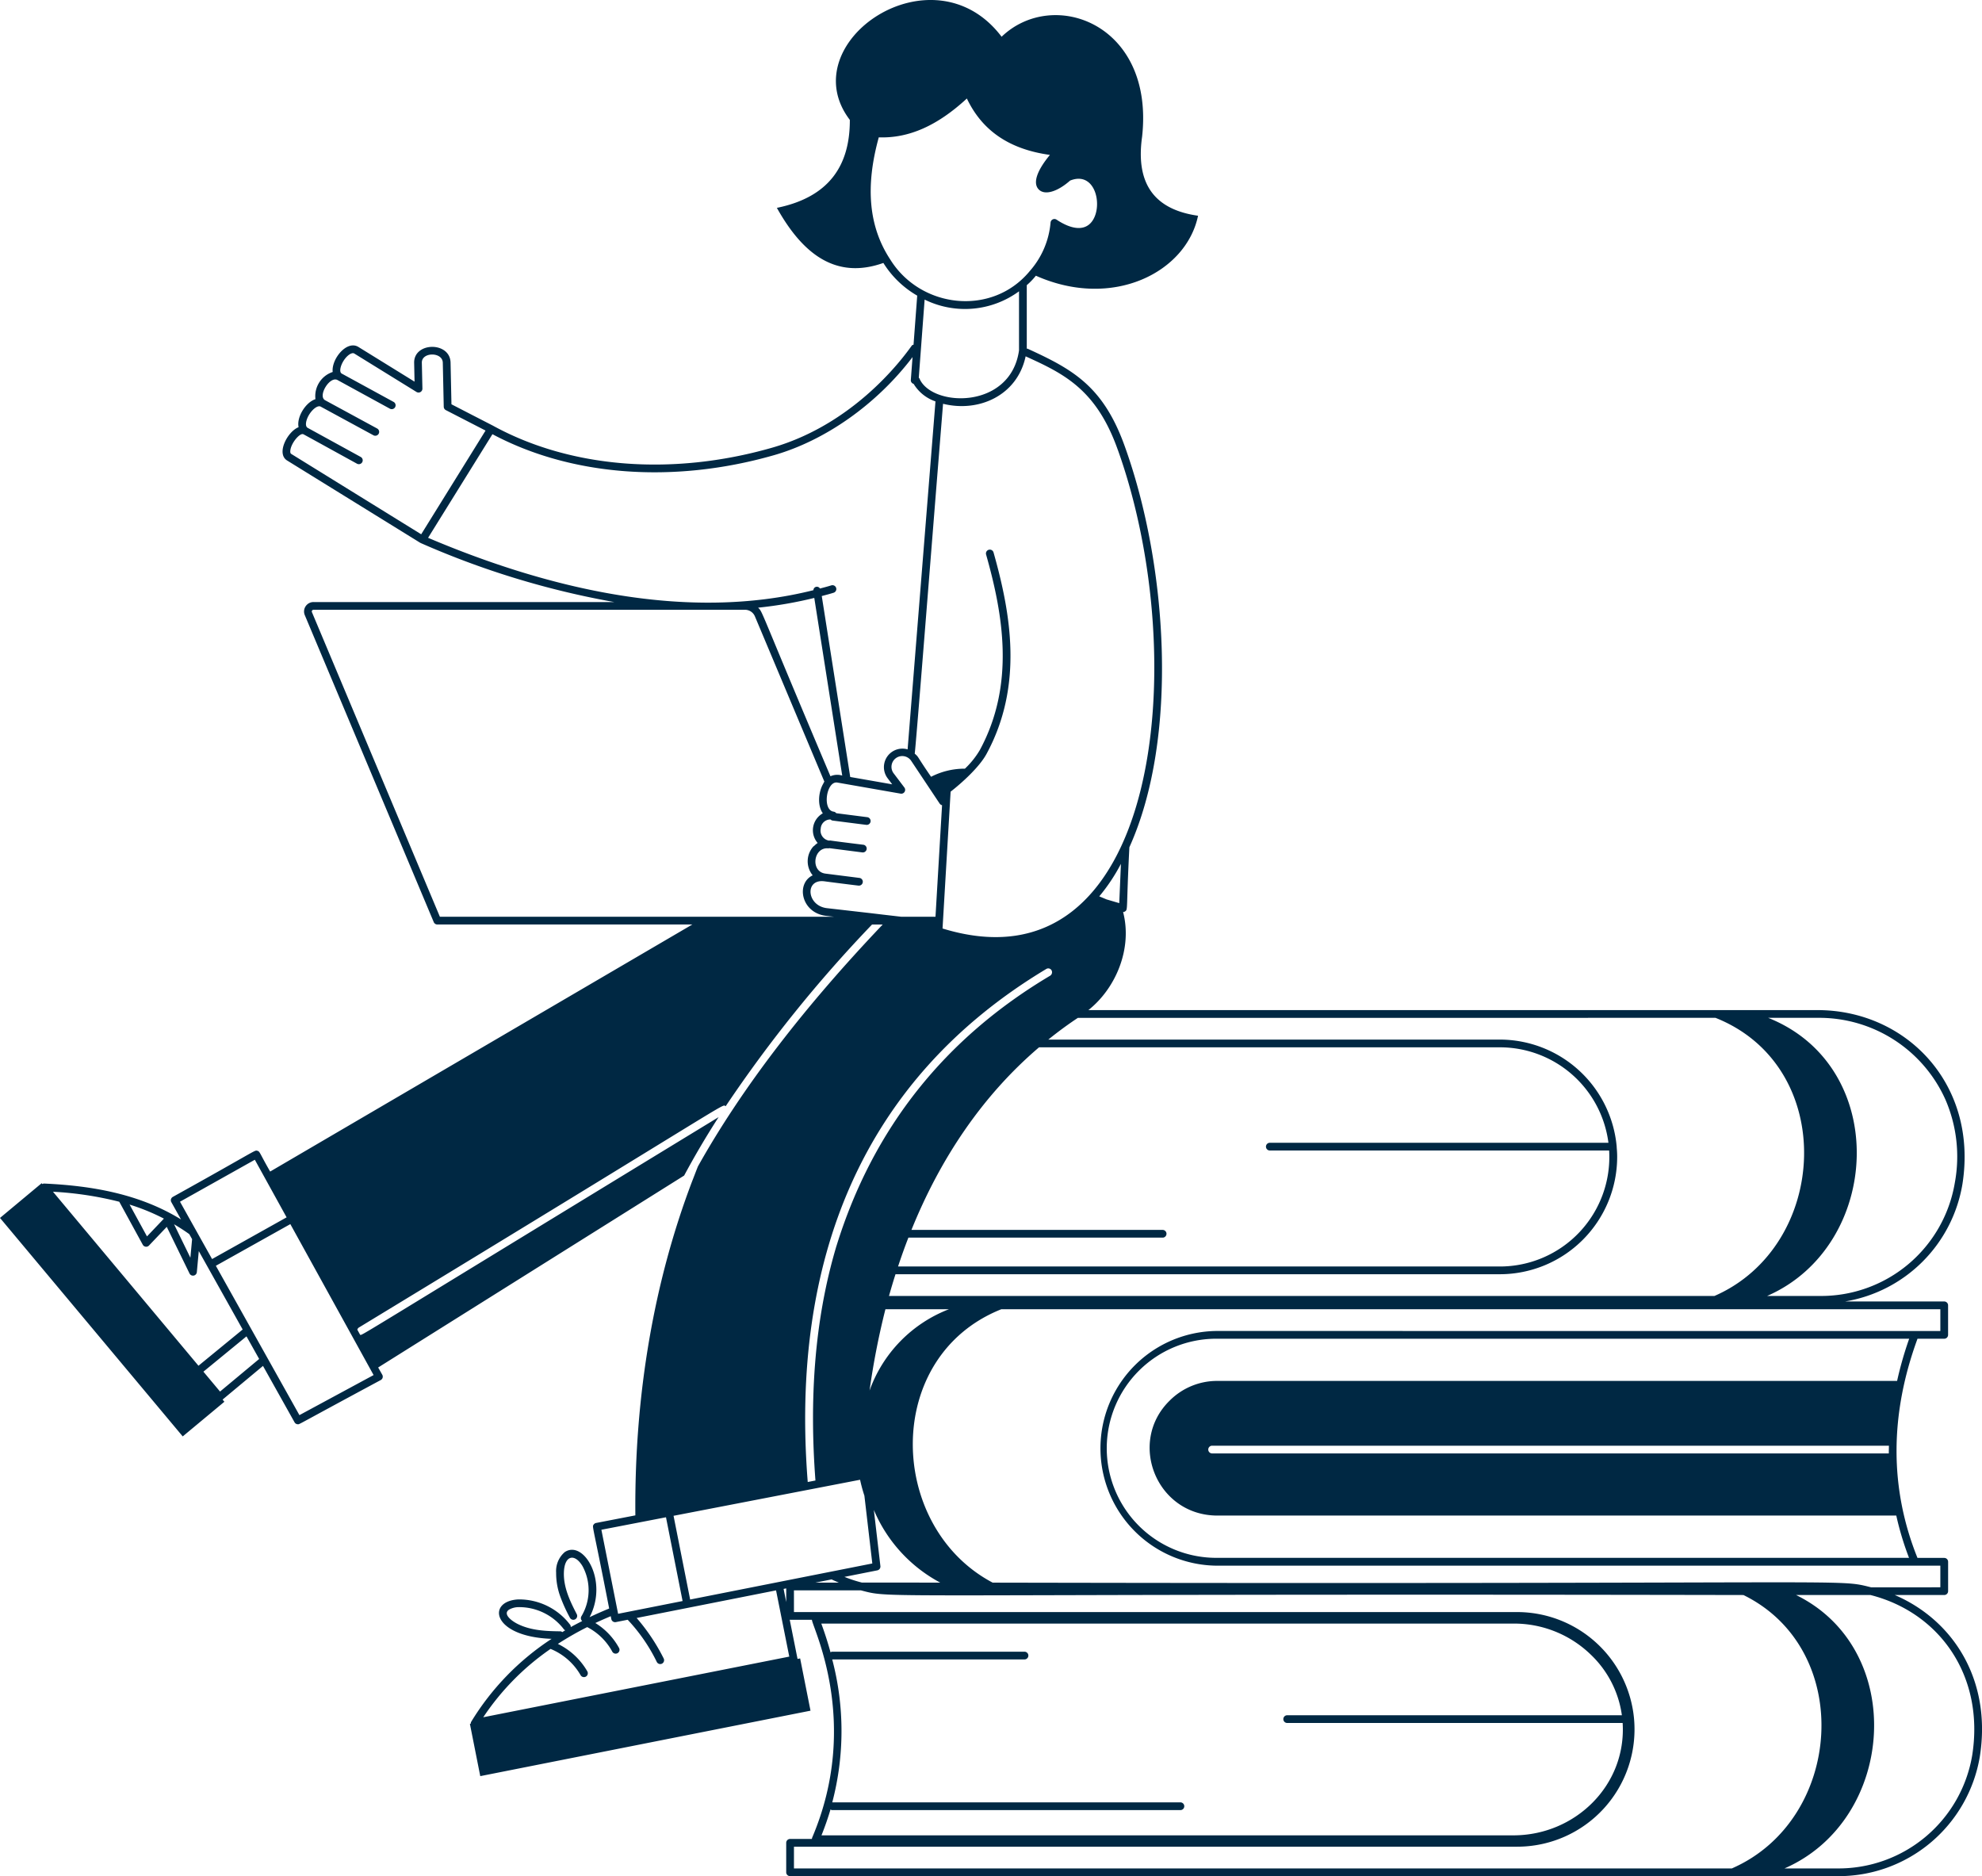 <svg xmlns="http://www.w3.org/2000/svg" width="384.99" height="364.385" viewBox="0 0 384.99 364.385">
  <path id="Path_283908" data-name="Path 283908" d="M513.505,628.977l-35.493-42.432,8.09-6.743.14.168a.656.656,0,0,1,.4-.1c9.332.429,18.55,2.047,26.531,6.97l-1.881-3.361a.749.749,0,0,1,.289-1.02c16.577-9.2,15.86-9.118,16.422-8.954.524.144.388.394,2.485,4.033l82.01-47.986H562.957a.751.751,0,0,1-.692-.46l-25.027-59.568a1.835,1.835,0,0,1,1.673-2.595h58.408a164.67,164.67,0,0,1-37.539-11.44c-.009,0-.01-.016-.018-.02-.028-.013-.058-.007-.085-.024l-25.893-16.007c-2.179-1.342.088-5.653,2.227-6.467-.42-1.959,1.382-4.845,3.275-5.444a4.937,4.937,0,0,1,3.35-5.283c-.292-2.474,2.733-6.255,5-4.855l10.9,6.737-.079-3.641c-.089-4.1,6.98-4.186,7.073-.064l.173,8.1c14.837,7.657-3.257-1.677,8.064,4.154,15.031,8.247,34.744,9.821,54.073,4.319,17.5-4.975,27.036-19.655,27.337-19.933.079-.076.186-.075.283-.109l.714-9.534a18.775,18.775,0,0,1-6.574-6.349c-9.159,3.253-15.624-1.629-20.684-10.7,10.147-2.071,14.2-8.226,14.17-17.082-11.408-14.981,16.121-33.8,29.481-16.151,10-9.607,29.721-2.552,27.289,19.424-1.351,9.577,2.822,14.2,10.868,15.341-2.275,10.991-16.59,18.287-31.5,11.647a13.615,13.615,0,0,1-1.768,1.836v12.337c.055.011.108-.019.161.005,8.836,4.035,14.764,7.316,18.948,19.165,8.206,22.924,10.479,56.278.82,77.662-.627,12.22-.255,12.045-.82,12.451a.731.731,0,0,1-.4.128c1.834,7.036-1.352,14.774-6.743,19.049H831.049c17.221,0,31.206,14.368,28.154,33.78a27.7,27.7,0,0,1-22.8,22.809h19.261a.751.751,0,0,1,.751.751v5.735a.751.751,0,0,1-.751.751h-5.189c-5.427,14.795-5.429,29.113-.006,42.569h5.2a.751.751,0,0,1,.751.751v5.705a.751.751,0,0,1-.751.75h-9.612c11.55,4.965,18.829,16.715,16.525,31.364a27.829,27.829,0,0,1-27.753,23.237H631.478a.751.751,0,0,1-.75-.75v-5.723a.751.751,0,0,1,.75-.751h4.248a.737.737,0,0,1,.038-.243c9.555-22.409-.012-40.949-.042-42.323h-4.245c-.028,0-.044-.027-.071-.03l1.523,7.633.505-.1,2.013,10.151L571.3,694.958l-2.013-10.151.163-.032a.741.741,0,0,1,.108-.406,50.818,50.818,0,0,1,15.6-16.076c-11.663-.413-12.666-7.368-6.434-7.656a12.439,12.439,0,0,1,10.054,4.955.716.716,0,0,1,.1.42c.722-.406,1.473-.791,2.224-1.176a.723.723,0,0,1-.164-.913,9.832,9.832,0,0,0,.229-9.739c-1.517-2.552-3.541-2.157-3.625,1.287-.069,2.878,1.205,5.528,2.5,8.027a.75.75,0,1,1-1.331.692,31.151,31.151,0,0,1-1.853-4.069,13.235,13.235,0,0,1-.821-4.685,4.847,4.847,0,0,1,1.686-4c3.663-2.407,8.489,5.608,4.816,12.652,1.224-.59,2.5-1.145,3.8-1.683-3.179-16.386-3.349-15.81-3.019-16.3a.756.756,0,0,1,.481-.317l7.625-1.474c-.207-23.634,3.705-45.646,11.04-64.919.36-.9.69-1.8,1.051-2.7l.03-.03a.181.181,0,0,1,.03-.12c8.514-15.205,20.6-30.917,35.893-46.984H647.4a261.11,261.11,0,0,0-28.422,35.276h-.03c-.8-.4,3.167-2.189-71.27,43.02a.82.82,0,0,0-.261.388l.547.992c.5.089-2.7,1.83,69.633-42.27-2.462,3.813-4.683,7.6-6.695,11.348l-59.435,37.277.8,1.41a.756.756,0,0,1,.067.578.744.744,0,0,1-.365.452c-16.673,8.967-15.731,8.587-16.088,8.587a.75.75,0,0,1-.655-.384l-6.129-10.95-7.85,6.541.351.42Zm133.947,24.679-1.537-13.166a29.753,29.753,0,0,1-.839-3.093l-36.231,7,3.223,16.263Zm13.189,3.715a28.579,28.579,0,0,1-12.89-14.114l1.273,10.912a.753.753,0,0,1-.6.824l-6.39,1.266a26.519,26.519,0,0,0,3.409,1.111ZM811.035,601.7c22.3-9.719,24.043-44.527.206-54.015H687.388c-2,1.323-3.911,2.736-5.75,4.222h87.715a22.824,22.824,0,0,1,22.69,20.792c0,.331.094.863.094,1.994a22.812,22.812,0,0,1-22.784,22.786H651.958c-.451,1.4-.865,2.805-1.266,4.222ZM645.547,635.777h.007l-.005-.033C645.549,635.754,645.548,635.766,645.547,635.777Zm58.334-45.406H654.464c-.719,1.835-1.385,3.714-2.011,5.606h116.9a21.261,21.261,0,0,0,21.223-22.528h-65.87a.751.751,0,1,1,0-1.5H790.44a21.263,21.263,0,0,0-21.087-18.54H679.84c-11.092,9.461-19.228,21.713-24.786,35.463h48.828a.751.751,0,0,1,0,1.5ZM650,604.274a147.21,147.21,0,0,0-3.083,15.8,26.488,26.488,0,0,1,15.43-15.8Zm-10.456,52.477-3.131.62h4.527C640.476,657.167,640,656.98,639.547,656.751Zm-4.638-18.918,1.5-.29c-1.164-15.388-.3-30.844,4.035-45.4a.11.11,0,0,1,.03-.09c7.146-23.122,21.279-40.53,41.549-52.567a.8.8,0,0,0,.24-1.051.738.738,0,0,0-1.021-.24C645.2,559.821,631.523,595.085,634.909,637.832Zm20.132-140.014a2.093,2.093,0,1,0-3.4,2.43l2.042,2.7a.749.749,0,0,1-.728,1.19l-12.306-2.155c-2.132-.326-2.959,5.358-.706,5.655a.738.738,0,0,1,.5.3l5.978.766a.751.751,0,0,1-.094,1.5c-.079,0-6.543-.831-6.621-.841a.714.714,0,0,1-.359-.206,1.868,1.868,0,0,0-1.911,1.771,1.964,1.964,0,0,0,1.65,2.339c.545-.041-1.73-.22,6.647.8a.751.751,0,0,1-.19,1.489l-6.447-.829c-.054.006-.095.048-.151.043-2.932-.336-3.589,4.511-.6,4.9,1.142.145,7,.886,6.56.833a.751.751,0,0,1-.094,1.5c-.161,0-6.542-.807-6.626-.836,0,0-.015,0-.024,0-3.862-.515-3.478,4.695.421,5.207l8.672.992,2.381.284,3.447.4h6.646L661,506.385a.753.753,0,0,1-.468-.317Zm-18.858-31.69a79.661,79.661,0,0,1-10.908,1.892c.982,1-.05-.537,14.051,32.745a3.216,3.216,0,0,1,2.285-.135Zm55.355,57.959,1.413.592,2.471.726.325-7.633A35.348,35.348,0,0,1,691.538,524.088ZM538.612,468.917l24.844,59.131H640.01l-1.615-.185c-4.786-.618-5.806-6.287-2.523-7.857a4.315,4.315,0,0,1,.083-5.555,3.519,3.519,0,0,1,.285-.235,3.6,3.6,0,0,1,.6-.493,3.765,3.765,0,0,1,1-5.761c-1.092-1.535-.851-4.142.064-5.722a4.818,4.818,0,0,1,.234-.437L624.643,469.7a2.085,2.085,0,0,0-1.944-1.27H538.911A.333.333,0,0,0,538.612,468.917Zm26-39.265a.756.756,0,0,1-.406-.654l-.183-8.549c-.044-2.133-4.117-2.121-4.071,0l.11,5.022a.752.752,0,0,1-1.145.657l-12.079-7.461c-.473-.3-1.435.349-2.117,1.445-.57.923-.865,2.115-.346,2.436l10.1,5.515a.751.751,0,0,1-.718,1.319l-10.15-5.552c-1.5-.892-3.9,3.026-2.481,3.884l10.142,5.508a.75.75,0,1,1-.715,1.319l-10.211-5.547s0,0,0,0c-.594-.369-1.636.5-2.259,1.5-.616.991-.906,2.231-.328,2.589l10.317,5.661a.749.749,0,1,1-.721,1.313c-4.84-2.659-10.686-5.888-10.386-5.7-.628-.4-2.387,1.611-2.557,3.122-.028.243-.022.56.164.674l25.255,15.615,12.5-20.144Zm63.632,8.784c-19.439,5.541-39.282,4.037-54.579-4.107l-12.5,20.124c23.474,9.966,50.327,16.319,74.85,10.172a.674.674,0,0,1,1.263-.322c.743-.192,1.481-.386,2.21-.613a.749.749,0,1,1,.446,1.431c-.761.238-1.528.441-2.3.641l5.528,35.143,8.157,1.427-.888-1.176a3.594,3.594,0,0,1,3.878-5.613l5.412-67.584a7.947,7.947,0,0,1-4.245-3.408.721.721,0,0,1-.544-.728l.335-4.469C648.359,428.458,638.377,435.555,628.249,438.436Zm49.7-35.685a16.353,16.353,0,0,0,4.134-9.54.751.751,0,0,1,1.162-.551c2.832,1.882,5.161,2.134,6.56.721,2.655-2.677,1.236-10.389-3.929-8.309-2.492,2.2-4.924,2.9-6.079,1.736-1.2-1.208-.408-3.624,2.161-6.723-7.854-1.082-13.15-4.679-16.133-10.956-5.667,5.233-11.23,7.76-17.11,7.546-2.668,9.631-1.938,17.4,2.23,23.73C656.83,409.89,670.637,411.481,677.951,402.75Zm-20.33,5.438-1.136,15.176c.035.047.1.064.12.119,2.323,5.621,17.715,6.145,19.352-5.431V406.577A17.756,17.756,0,0,1,657.621,408.189Zm37.533,29.206c-4.18-11.84-10.573-14.845-17.913-18.188-1.615,7.621-9.115,10.942-16.04,9.215-2.313,28.623-5.354,67.5-5.506,67.944.9.814.19.161,3.179,4.5a14.247,14.247,0,0,1,6.576-1.576,16.543,16.543,0,0,0,2.884-3.6c6.931-12.788,4.511-26.38,1.228-37.987a.751.751,0,0,1,1.445-.41c3.363,11.9,5.833,25.852-1.353,39.113-1.37,2.539-4.719,5.586-6.986,7.353-.018.313-1.585,26.876-1.567,26.573C703.258,543.26,709.78,478.251,695.153,437.395ZM857.721,579.726a27.859,27.859,0,0,0-1.807-16.128,26.861,26.861,0,0,0-24.864-15.914h-9.583c23.838,9.487,22.1,44.3-.206,54.015h10.188A26.336,26.336,0,0,0,857.721,579.726Zm-12.8,51.056h-131.5a.751.751,0,0,0,0,1.5H844.9C844.9,631.784,844.915,631.282,844.924,630.782Zm1.427,13.57H714.5c-11.849,0-17.5-14.212-9.337-22.276A13.03,13.03,0,0,1,714.5,618.2H846.511a70.61,70.61,0,0,1,2.348-8.195H714.415a21.279,21.279,0,1,0,0,42.557H848.827A57.84,57.84,0,0,1,846.352,644.351Zm8.562,13.931v-4.2h-140.5a22.792,22.792,0,0,1,0-45.583l140.5.012v-4.233h-182.4c-23.124,9.214-22.162,42.292-1.679,53.1,171.972.361,163.589-.819,170.647.912ZM861.1,690.91c2.427-15.428-6.35-27.727-19.757-31.127H826.888c21.664,10.62,19.389,43.666-2.247,53.1h10.184A26.335,26.335,0,0,0,861.1,690.91Zm-221.76-20c.094-.042.172-.117.281-.117h37.354a.751.751,0,1,1,0,1.5h-37.31a54.485,54.485,0,0,1,.009,27.761h67.586a.751.751,0,1,1,0,1.5H639.617a.692.692,0,0,1-.288-.12q-.749,2.53-1.749,5.024h134.4c11.976,0,21.975-9.7,21.221-21.824H728.08a.751.751,0,1,1,0-1.5h64.972a20.023,20.023,0,0,0-6.028-11.762,21.415,21.415,0,0,0-15.044-6.042H637.543C638.235,667.2,638.825,669.057,639.336,670.909Zm-7.107-7.816h140.5a22.821,22.821,0,0,1,22.687,20.783s0,.005,0,.009,0,0,0,.007a22.79,22.79,0,0,1-22.687,24.769h-140.5v4.222H814.414c21.636-9.434,23.911-42.48,2.248-53.1-172.825-.329-164.756.8-171.45-.912H632.229Zm-1.5-4.6-.511.1.511,2.563Zm-43.17,7.974a10.935,10.935,0,0,0-8.773-4.333,3.867,3.867,0,0,0-1.869.469c-1.281.809.309,2.136,1.658,2.806,2.577,1.275,5.48,1.393,8.3,1.422a.705.705,0,0,1,.359.153c.2-.118.38-.247.578-.363C587.721,666.573,587.62,666.556,587.558,666.471Zm6.088-1.248a13.048,13.048,0,0,1,4.608,4.845.752.752,0,0,1-.306,1.017.77.77,0,0,1-.355.088.75.75,0,0,1-.661-.4,11.539,11.539,0,0,0-4.864-4.757,60.581,60.581,0,0,0-5.7,3.264,13.281,13.281,0,0,1,5.721,5.331.752.752,0,0,1-.284,1.023.752.752,0,0,1-1.023-.284,11.944,11.944,0,0,0-5.831-5.1,49.253,49.253,0,0,0-13.075,13.277l59.441-11.779-2.567-12.864-27.08,5.362a37.6,37.6,0,0,1,5.243,7.842.75.75,0,1,1-1.319.715,32.8,32.8,0,0,0-5.661-8.213l-2.3.455a.748.748,0,0,1-.881-.589l-.111-.558C595.619,664.33,594.614,664.764,593.646,665.223Zm4.425-1.789,12.525-2.48-3.225-16.269-12.548,2.425Zm-81.512-48.178,8.586-7.039-8.525-15.232-.378,4.094a.751.751,0,0,1-1.422.258l-4.42-9.056-3.458,3.633a.754.754,0,0,1-1.2-.158l-4.566-8.351a66.9,66.9,0,0,0-12.878-1.945ZM509.85,586.68a40.594,40.594,0,0,0-6.666-2.728l3.38,6.181Zm1.971,1.091,3.172,6.5.332-3.6-.547-.977C513.816,589,512.828,588.369,511.821,587.772Zm15.69-12.526-14.537,8.15,6.232,11.136,14.476-8.1Zm8.661,49.6,14.408-7.781-16.173-29.318-14.468,8.094Zm-10.282-15.3-8.367,6.86,3.229,3.862,7.6-6.33Z" transform="translate(-478.012 -350)" fill="#002843"/>
</svg>
